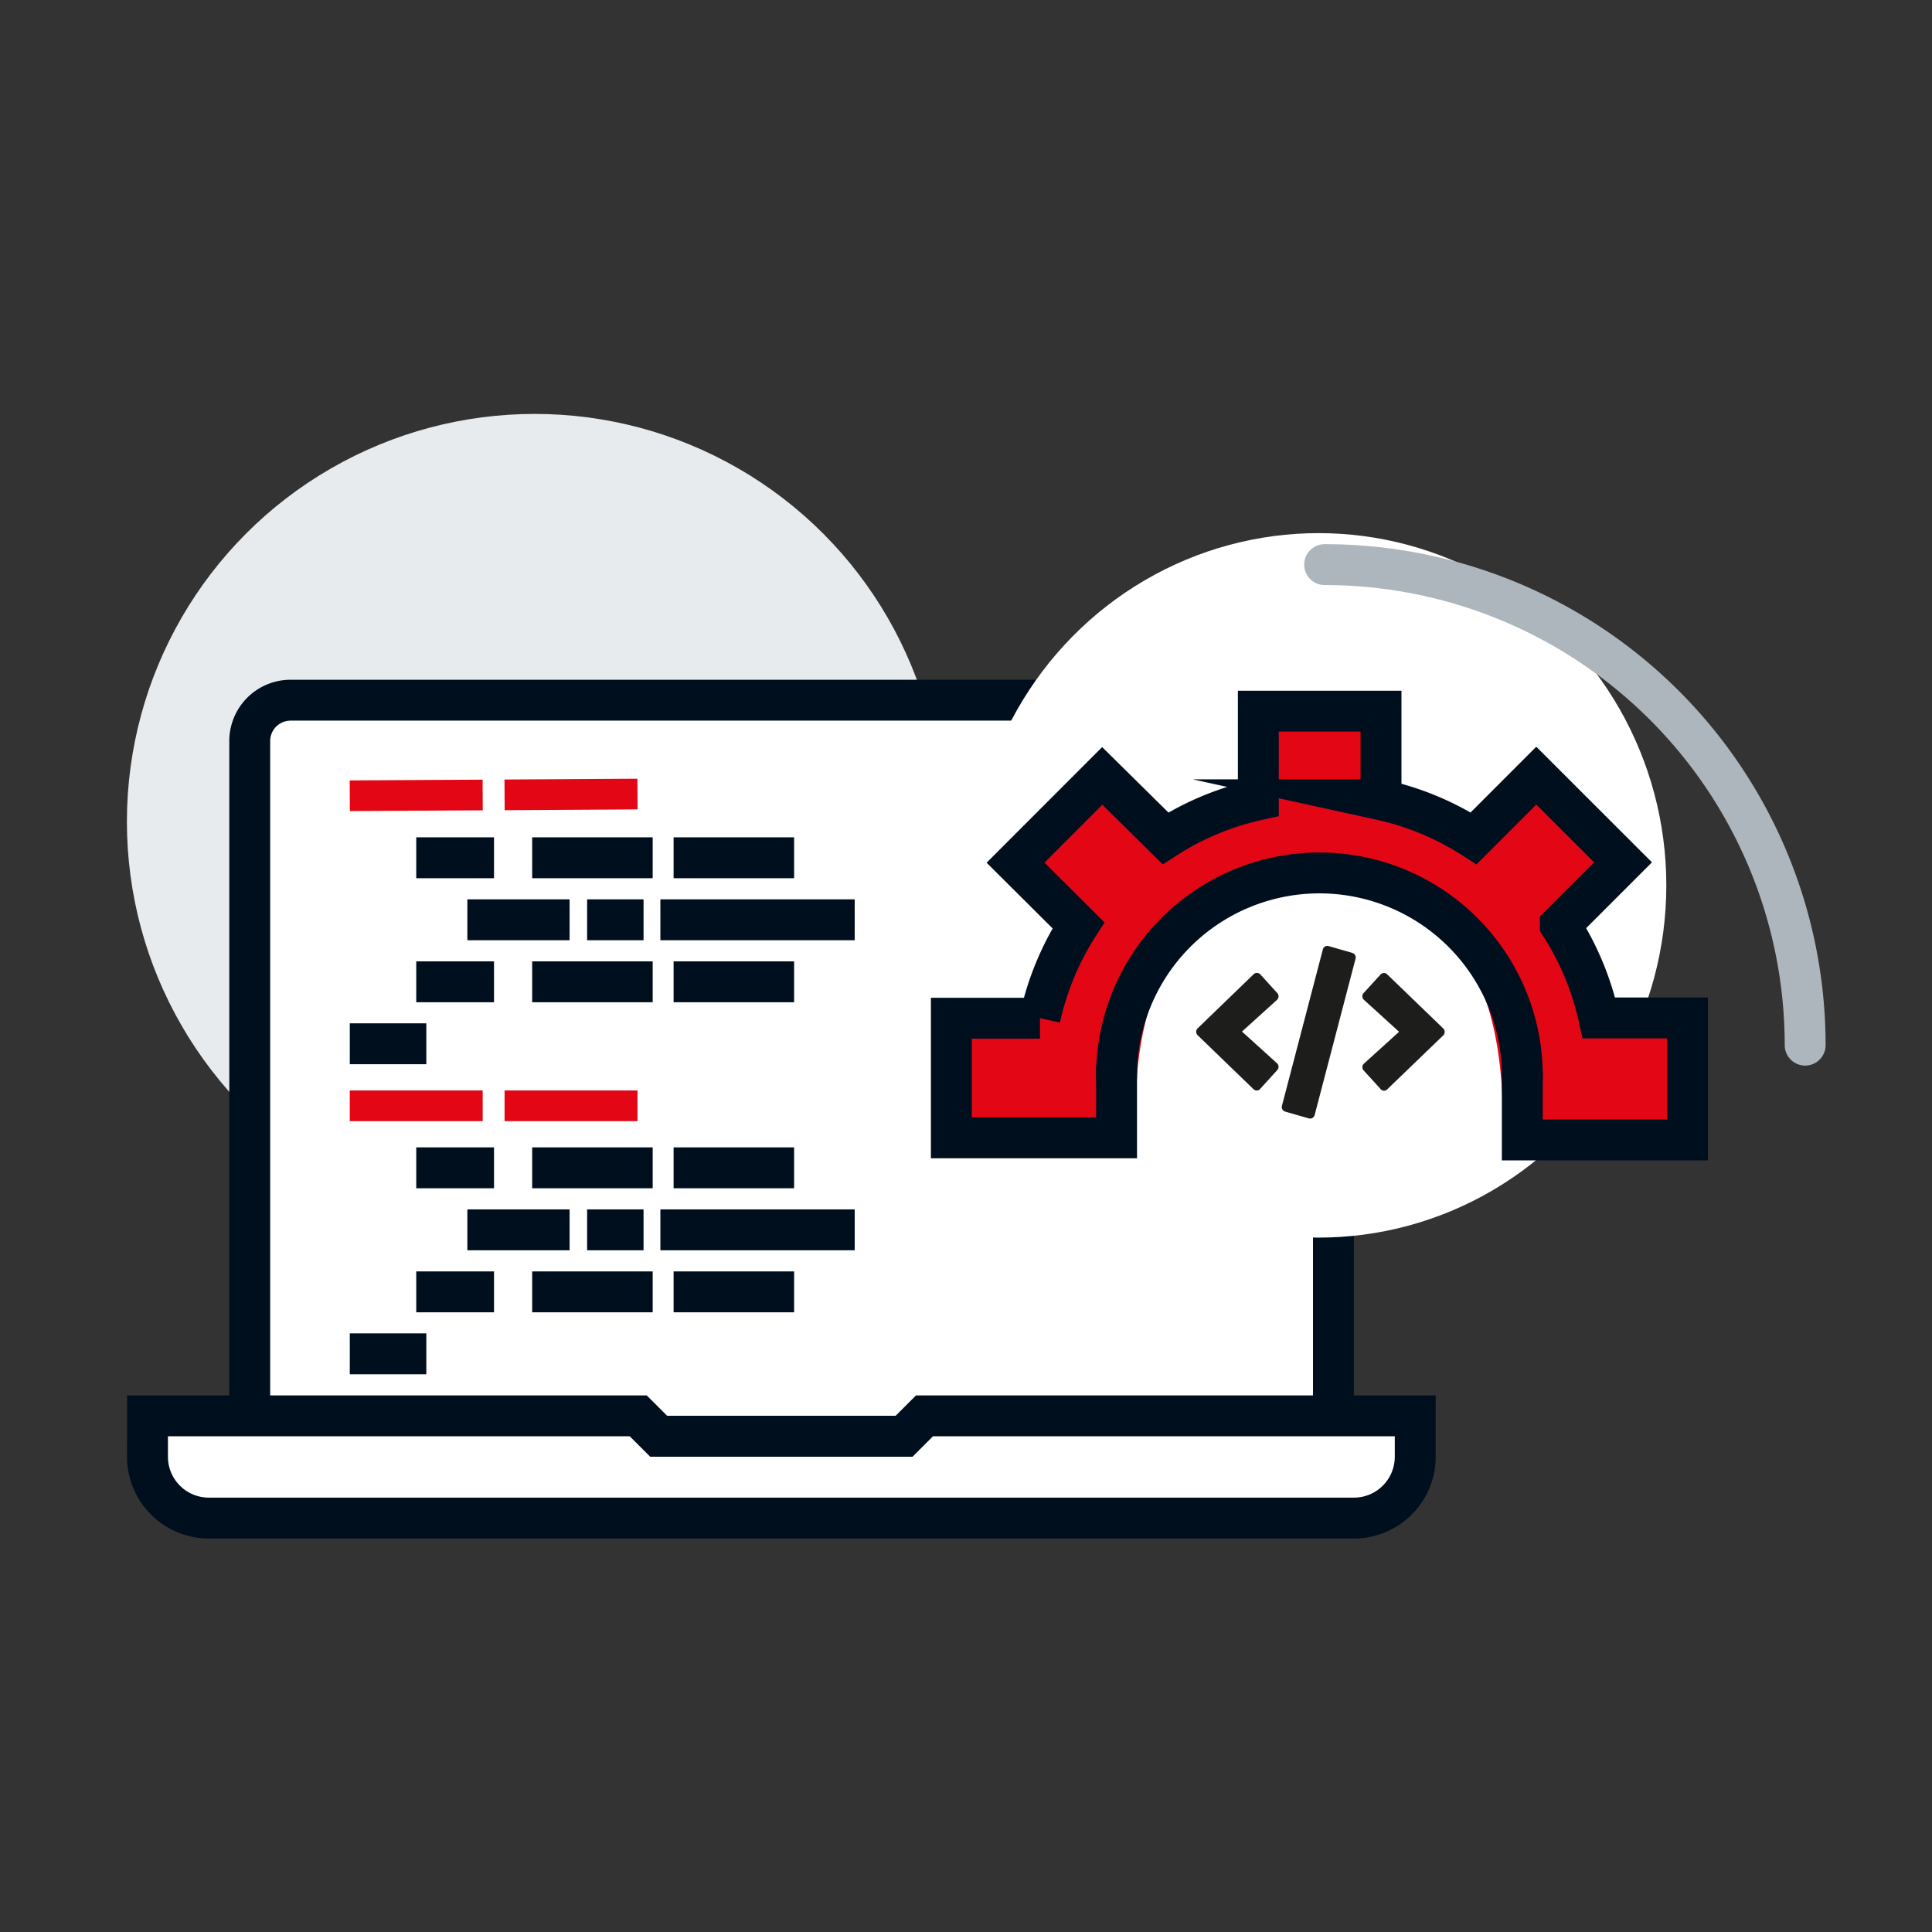 <?xml version="1.0" encoding="UTF-8" standalone="no"?><svg id="Layer_1" data-name="Layer 1" xmlns="http://www.w3.org/2000/svg" viewBox="0 0 283.46 283.46"><rect x="0" y="0" width="283.46" height="283.46" fill="#333333" stroke="none"/><defs><style>.cls-1{fill:#e7ebee;}.cls-2,.cls-4{fill:#fff;}.cls-3,.cls-5,.cls-8{fill:none;}.cls-3,.cls-4{stroke:#000f1e;}.cls-3,.cls-4,.cls-5,.cls-8{stroke-miterlimit:10;}.cls-3,.cls-4,.cls-5{stroke-width:6px;}.cls-5{stroke:#adb6bc;stroke-linecap:round;}.cls-6{fill:#e30615;}.cls-7{fill:#1d1d1b;}.cls-8{stroke:#e30615;stroke-width:4.5px;}</style></defs><circle class="cls-1" cx="78.44" cy="120.55" r="59.82"/><path class="cls-2" d="M189.64,102.73h-147a6,6,0,0,0-6,6v99h159v-99A6,6,0,0,0,189.64,102.73Z"/><path class="cls-3" d="M36.64,207.73v-99a6,6,0,0,1,6-6h147a6,6,0,0,1,6,6v99"/><ellipse class="cls-2" cx="193.46" cy="129.9" rx="51.02" ry="51.68"/><path class="cls-4" d="M207.64,207.73h-72l-3,3h-36l-3-3h-72v6a9,9,0,0,0,9,9h168a9,9,0,0,0,9-9Z"/><path class="cls-5" d="M194.35,82.84a70.5,70.5,0,0,1,70.5,70.5"/><path class="cls-6" d="M234.59,149.39a41.48,41.48,0,0,0-5.66-13.63l9.2-9.2L225.4,113.84l-9.19,9.2a41.48,41.48,0,0,0-13.63-5.66v-13h-18v13A41.51,41.51,0,0,0,171,123l-9.2-9.2L149,126.57l9.19,9.19a41.67,41.67,0,0,0-5.65,13.63h-13v15.34h27c0-13,2.2-34.75,27.79-34.75,15.39,0,26.18,9.49,26.18,34.75h27V149.39Z"/><path class="cls-3" d="M163.82,156.25v10.69H139.58V149.39h13a41.67,41.67,0,0,1,5.65-13.63L149,126.57l12.72-12.73L171,123a41.51,41.51,0,0,1,13.62-5.66v-13h18v13A41.48,41.48,0,0,1,216.21,123l9.19-9.2,12.73,12.72-9.2,9.2a41.48,41.48,0,0,1,5.66,13.63h13v17.9H223.35v-9.81"/><path class="cls-3" d="M163.82,158.39a29.77,29.77,0,1,1,59.53,0"/><path class="cls-7" d="M183.91,159.8l-8.2-7.92a.71.71,0,0,1,0-1l8.2-7.92a.68.68,0,0,1,1,0l2.47,2.72a.71.71,0,0,1,0,1l-5.16,4.67,5.16,4.67a.71.71,0,0,1,0,1l-2.47,2.72A.67.67,0,0,1,183.91,159.8Zm4.64,3.29a.71.71,0,0,1-.46-.87l6-22.93a.67.67,0,0,1,.85-.48l3.47,1a.7.7,0,0,1,.47.87l-6,22.93a.69.69,0,0,1-.85.48Zm14-3.32-2.48-2.72a.7.7,0,0,1,.05-1l5.15-4.67-5.15-4.68a.7.7,0,0,1-.05-1l2.48-2.72a.67.67,0,0,1,1,0l8.21,7.92a.72.72,0,0,1,0,1l-8.21,7.91A.66.66,0,0,1,202.54,159.77Z"/><line class="cls-3" x1="51.32" y1="153.14" x2="62.55" y2="153.14"/><line class="cls-8" x1="51.32" y1="116.75" x2="70.82" y2="116.64"/><line class="cls-8" x1="74.03" y1="116.62" x2="93.53" y2="116.5"/><line class="cls-3" x1="61.07" y1="125.85" x2="72.48" y2="125.85"/><line class="cls-3" x1="78.08" y1="125.85" x2="95.76" y2="125.85"/><line class="cls-3" x1="98.83" y1="125.85" x2="116.51" y2="125.85"/><line class="cls-3" x1="61.07" y1="144.05" x2="72.48" y2="144.05"/><line class="cls-3" x1="78.08" y1="144.05" x2="95.76" y2="144.05"/><line class="cls-3" x1="98.83" y1="144.05" x2="116.51" y2="144.05"/><line class="cls-3" x1="68.57" y1="134.95" x2="83.57" y2="134.95"/><line class="cls-3" x1="86.14" y1="134.95" x2="94.42" y2="134.95"/><line class="cls-3" x1="96.89" y1="134.95" x2="125.4" y2="134.95"/><line class="cls-3" x1="51.32" y1="198.63" x2="62.55" y2="198.63"/><line class="cls-8" x1="51.32" y1="162.24" x2="70.82" y2="162.24"/><line class="cls-8" x1="74.03" y1="162.24" x2="93.53" y2="162.24"/><line class="cls-3" x1="61.07" y1="171.34" x2="72.48" y2="171.34"/><line class="cls-3" x1="78.08" y1="171.34" x2="95.76" y2="171.34"/><line class="cls-3" x1="98.83" y1="171.34" x2="116.51" y2="171.34"/><line class="cls-3" x1="61.07" y1="189.54" x2="72.48" y2="189.54"/><line class="cls-3" x1="78.08" y1="189.54" x2="95.76" y2="189.54"/><line class="cls-3" x1="98.83" y1="189.54" x2="116.51" y2="189.54"/><line class="cls-3" x1="68.57" y1="180.44" x2="83.57" y2="180.44"/><line class="cls-3" x1="86.14" y1="180.44" x2="94.42" y2="180.44"/><line class="cls-3" x1="96.89" y1="180.44" x2="125.4" y2="180.44"/></svg>